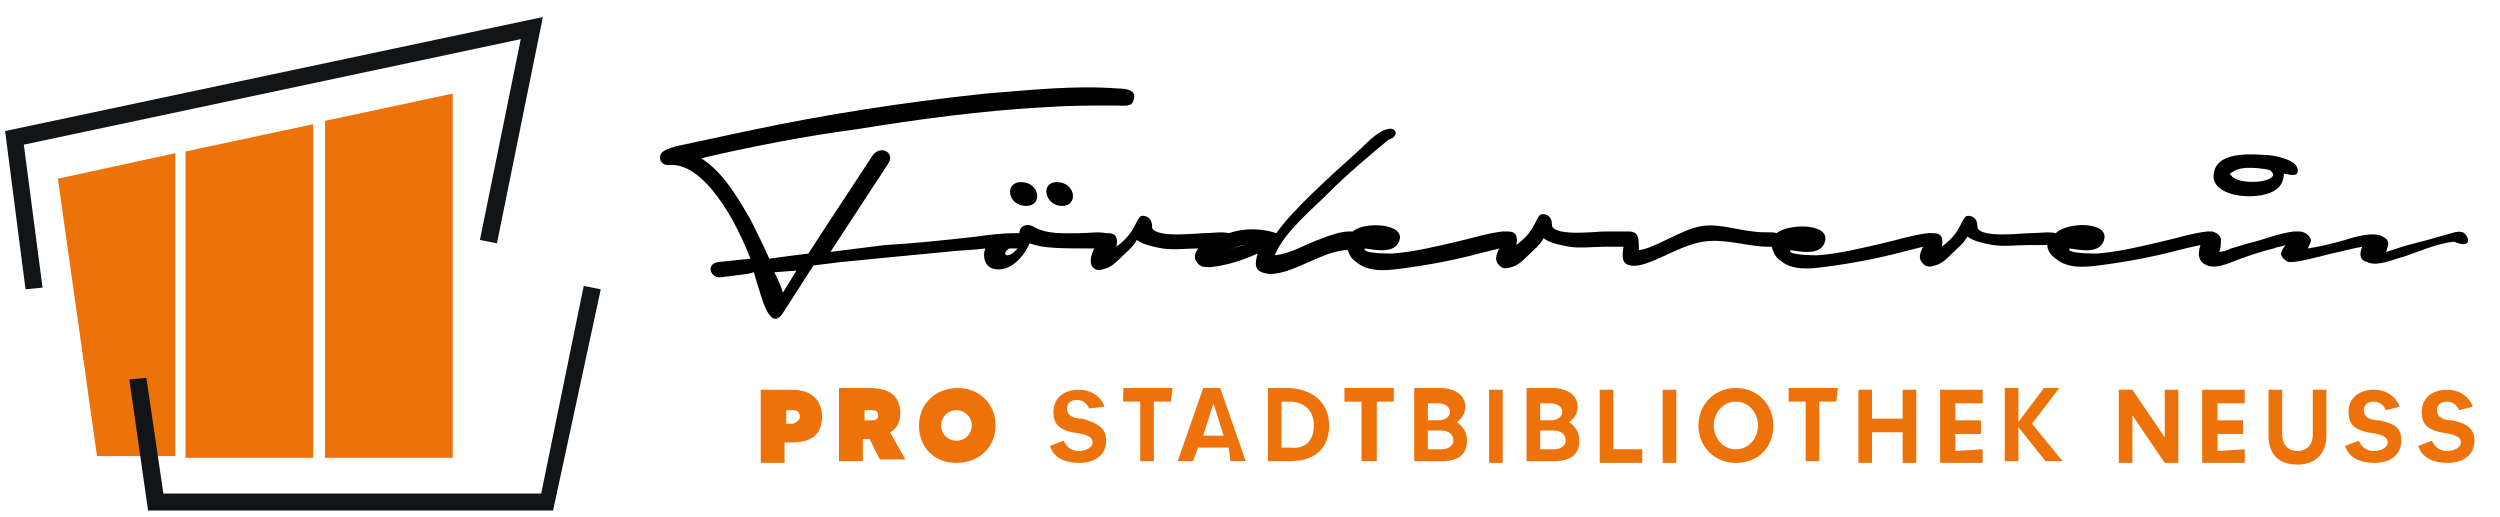<?xml version="1.0" encoding="UTF-8"?>
<!-- Generator: Adobe Illustrator 27.0.1, SVG Export Plug-In . SVG Version: 6.00 Build 0)  -->
<svg xmlns="http://www.w3.org/2000/svg" xmlns:xlink="http://www.w3.org/1999/xlink" version="1.1" id="Ebene_1" x="0px" y="0px" viewBox="0 0 146.9 30.4" style="enable-background:new 0 0 146.9 30.4;" xml:space="preserve">
<style type="text/css">
	.st0{fill-rule:evenodd;clip-rule:evenodd;fill:#ED720A;}
	.st1{fill:#121517;}
	.st2{fill:#ED720A;}
</style>
<g>
	<g>
		<g>
			<path class="st0" d="M26.6,5.5v21.4h-7.5V7.1L26.6,5.5z"></path>
		</g>
		<g>
			<path class="st0" d="M10.3,9v17.8H5.7L3.4,10.5L10.3,9z"></path>
		</g>
		<g>
			<path class="st0" d="M18.4,7.3v19.6h-7.5v-18L18.4,7.3z"></path>
		</g>
		<g>
			<g>
				<path class="st1" d="M32.5,30H8.7l-1.1-7.7l1-0.1l1,6.8h22.2l2.5-12.2l1,0.2L32.5,30z M1.5,17L0.3,7.7L31.9,1l-2.7,13.3l-1-0.2      l2.4-11.8L1.4,8.5l1.1,8.4L1.5,17z"></path>
			</g>
		</g>
	</g>
	<g>
		<path d="M62.4,12.1c1,0,0.8-1.4-0.3-1.4C61.1,10.7,61.4,12.1,62.4,12.1z"></path>
		<path d="M60.3,12.1c1,0,0.8-1.4-0.3-1.4C59,10.7,59.2,12.1,60.3,12.1z"></path>
		<path d="M133.9,11c0.2-0.2,0.3-0.5,0.3-0.8c0.5,0.1,0.9,0.2,0.8-0.3c-0.1-0.5-1.3-0.8-2-0.8c-1.3-0.1-2.7,0-2.9,1    C129.7,11.7,133.1,11.9,133.9,11z M131.2,10.1c0.5-0.4,1.8-0.2,2.2-0.1c0.2,0.2,0.2,0.3,0.1,0.4c-0.4,0.4-2.1,0.4-2.4-0.1    C131,10.2,131,10.2,131.2,10.1z"></path>
		<path d="M144.8,13.7c-0.3-0.2-0.7,0-1.1,0.1c-0.7,0.2-1.4,0.4-2.2,0.6c-0.4,0.1-0.9,0.3-1.3,0.4c0.2-0.5,0.2-0.7-0.2-0.9    c-0.5-0.3-1.6,0-2.2,0.2c-0.7,0.2-1.5,0.4-2.2,0.5c0.2-0.4,0.3-0.5,0-0.8c-0.1-0.1-0.3-0.2-0.5-0.2c0,0-0.1,0-0.1,0    c-0.1,0-0.1,0-0.2,0c-0.9,0.1-1.8,0.5-2.7,0.7c-0.3,0.1-0.7,0.2-1,0.3c-0.2,0.1-0.5,0.2-0.7,0.2c0.1-0.2,0.1-0.5,0.1-0.6    c0-0.1,0-0.2,0-0.2c-0.1-0.2-0.2-0.3-0.5-0.4c-0.1,0-0.2,0-0.3,0c-0.9,0.1-1.8,0.4-2.7,0.6c-1.3,0.3-2.5,0.6-3.8,0.7    c-0.2,0-1.8,0-1.6-0.3c0.7,0.1,1.7,0.3,2-0.4c0.5-1.2-2.1-1.2-2.8-0.5l0,0c-0.4-0.1-1,0-1.5,0c-0.5,0-2.8,0.3-3.1-0.3    c0-0.4-0.1-0.6-0.4-0.7c-0.4-0.1-0.4,0.2-0.7,0.7c-0.2,0.4-0.6,0.8-1,1.1c0.1-0.5,0-0.8-0.5-0.8c0,0-0.1,0-0.1,0    c-0.1,0-0.1,0-0.2,0c-0.9,0.1-1.8,0.4-2.7,0.6c-1.3,0.3-2.5,0.6-3.8,0.7c-0.2,0-1.8,0-1.6-0.3c0.7,0.1,1.7,0.3,2-0.4    c0.5-1.2-2.1-1.2-2.8-0.6c-0.3-0.1-0.7,0-1.4-0.1c-1-0.1-2.1-0.5-3.1-0.3c-1.1,0.2-2.7,1.3-3.6,1.4c0-0.7,0-1.1-0.6-1.1    c0,0-0.1,0-0.1,0c-0.4,0-1,0-1.3,0c-0.5,0-2.8,0.3-3.1-0.3c0-0.4-0.1-0.6-0.4-0.7c-0.4-0.1-0.4,0.2-0.7,0.7    c-0.2,0.4-0.6,0.8-1,1.1c0.1-0.5,0-0.8-0.5-0.8c0,0-0.1,0-0.1,0c-0.1,0-0.1,0-0.2,0c-0.9,0.1-1.8,0.4-2.7,0.6    c-1.3,0.3-2.5,0.6-3.8,0.7c-0.2,0-1.8,0-1.6-0.3c0.7,0.1,1.7,0.3,2-0.4c0.5-1.1-2.1-1.2-2.7-0.6c-0.1,0-0.2,0-0.2,0    c-0.5,0-1.1,0.2-1.6,0.4c-0.9,0.3-1.8,0.9-2.8,1c0.6-1.4,2.1-2.6,3.2-3.7c1.1-1.1,2.3-2.1,3.5-3.1C82.3,8,82,7.4,81.5,7.6    C81,7.7,80.4,8.3,80,8.7c-2,1.8-4.1,3.7-5,5c-0.9-0.3-1.9-0.3-2.8,0c-0.4-0.1-1,0-1.4,0c-0.5,0-2.8,0.3-3.1-0.3    c0-0.4-0.1-0.6-0.4-0.7c-0.4-0.1-0.4,0.2-0.7,0.7c-0.2,0.4-0.6,0.8-1,1.1c0.1-0.5,0-0.8-0.5-0.8c0,0-0.1,0-0.1,0    c-0.5-0.1-1,0-1.5,0c-0.9,0-2,0.1-2.8-0.4c-0.4-0.2-0.8,0-0.8,0.4c0,0-0.1,0-0.1,0c-0.1,0-0.1,0-0.2,0c-0.7,0-1.5,0.1-2.2,0.2    c-1.8,0.2-3.6,0.4-5.4,0.5l-3.2,0.4l3.4-5.2c0.4-0.6-0.4-1.1-0.9-0.5l-2.5,3.8l-1.3,2c-0.8,0.1-1.6,0.2-2.3,0.3    c-0.3-0.7-0.7-1.5-1.1-2.3c-0.7-1.2-1.6-2.8-2.9-3.6c3-0.7,6.1-1.3,9.1-1.7C54,7,57.7,6.5,61.4,6.3c1.4-0.1,2.7-0.1,4.1-0.1    c0.6,0,1,0.1,1.1-0.3c0.2-0.5-0.2-0.7-0.9-0.7c-2.6-0.2-5.2,0.1-7.8,0.3c-4.7,0.5-9.3,1.2-14,2.2c-1.4,0.3-2.8,0.6-4.2,0.9    c-0.6,0.2-1,0.3-0.9,0.8c0.1,0.2,0.2,0.3,0.5,0.3c1-0.1,1.9,0.7,2.5,1.4c1,1.2,1.7,2.6,2.3,4.1l-1.9,0.2c-0.7,0.1-0.5,0.9,0.1,0.9    l1.6-0.2l0.4-0.1l0.2,0.7c0.2,0.5,0.7,2.9,1.5,1.7l1.8-2.8l1.6-0.2c2-0.2,4.1-0.4,6.2-0.6c0.8-0.1,1.6-0.1,2.3-0.2    c-0.2,0.5,0,1.1,0.5,1.2c0.9,0.2,1.7-0.6,2.1-1.5c0.8,0.3,1.8,0.3,3.8,0.3c-0.2,0.4-0.3,0.8-0.1,1.1c0.2,0.2,0.4,0.2,0.7,0.1    c0.4-0.1,0.7-0.4,1-0.7c0.3-0.3,0.7-0.6,0.9-1c0.4,0.3,1,0.4,1.5,0.5c0.7,0.1,1.4,0,2.1,0c-0.2,0.3-0.3,0.6,0,0.9    c0.2,0.2,0.4,0.2,0.7,0.2c1-0.1,1.9-0.4,2.8-0.8c-0.2,0.7-0.2,1.1,0.7,1.2c0.8,0,1.6-0.4,2.3-0.7c0.7-0.3,1.3-0.6,2.1-0.7    c0.1,0,0.2,0,0.2,0c0.1,0.3,0.2,0.5,0.5,0.7c0.7,0.6,1.7,0.5,2.5,0.4c1.6-0.2,3.2-0.5,4.7-0.9c0.4-0.1,0.8-0.2,1.2-0.3    c-0.2,0.4-0.3,0.7,0,1c0.2,0.2,0.4,0.2,0.7,0.1c0.4-0.1,0.7-0.4,1-0.7c0.3-0.3,0.7-0.6,0.9-1c0.4,0.3,1,0.4,1.5,0.5    c0.7,0.1,1.4,0,2.1,0c0.4,0,0.8,0,1.1,0c-0.1,0.6-0.1,1,0.4,1.1c1,0.2,2.8-1.2,4.3-1.4c1.3-0.2,2.6,0.3,3.8,0.3c0.1,0,0.1,0,0.2,0    c0.1,0.3,0.2,0.6,0.5,0.8c0.7,0.6,1.7,0.5,2.5,0.4c1.6-0.2,3.2-0.5,4.7-0.9c0.4-0.1,0.8-0.2,1.2-0.3c-0.2,0.4-0.3,0.7,0,1    c0.2,0.2,0.4,0.2,0.7,0.1c0.4-0.1,0.7-0.4,1-0.7c0.3-0.3,0.7-0.6,0.9-1c0.4,0.3,1,0.4,1.5,0.5c0.7,0.1,1.4,0,2.1,0    c0.4,0,0.8,0,1.1,0c0,0.3,0.2,0.6,0.5,0.8c0.7,0.6,1.7,0.5,2.5,0.4c1.6-0.2,3.2-0.5,4.7-0.9c0.4-0.1,0.8-0.2,1.3-0.3    c-0.2,0.6-0.1,1,0.4,1.2c0.5,0.2,1.2-0.1,1.7-0.3c0.8-0.3,1.4-0.5,2.2-0.7c0.2-0.1,0.5-0.1,0.7-0.2c-0.3,0.4-0.4,0.6,0,0.9    c0.1,0.1,0.2,0.1,0.3,0.1c0.5,0,1.6-0.3,2.4-0.5c0.5-0.1,1.2-0.3,1.8-0.4c-0.2,0.5-0.1,0.8,0.3,0.9c0.6,0.3,1.6-0.2,2.1-0.3    c0.9-0.3,2-0.8,3-0.9C145.1,14.6,145.2,14.1,144.8,13.7z M46,17.2c-0.1-0.4-0.3-0.8-0.5-1.2l1.3-0.1L46,17.2z M59.2,15    c-0.2,0-0.2-0.2,0.1-0.4c0.2,0,0.3,0,0.5,0C59.6,14.8,59.4,15,59.2,15z M73,14.4c0.1,0,0.3,0,0.4-0.1c-0.7,0.2-1.3,0.4-1.6,0.5    C72.1,14.7,72.7,14.5,73,14.4z"></path>
	</g>
	<g>
		<path class="st2" d="M48.3,24.5c0,1.1-0.7,1.5-1.8,1.5h-0.4v1.2h-1.4v-4.3h1.8C47.7,22.9,48.3,23.5,48.3,24.5z M47,24.5    c0-0.2-0.1-0.4-0.4-0.4h-0.4v0.8h0.4C46.8,24.8,47,24.7,47,24.5z"></path>
		<path class="st2" d="M51.1,25.8h-0.4v1.3h-1.4v-4.3h1.8c1.2,0,1.8,0.5,1.8,1.5c0,0.5-0.2,0.9-0.6,1.1l0.9,1.6h-1.5L51.1,25.8z     M50.8,24.7h0.4c0.3,0,0.4-0.1,0.4-0.3c0-0.2-0.1-0.3-0.4-0.3h-0.4V24.7z"></path>
		<path class="st2" d="M58.5,25c0,1.3-1,2.2-2.3,2.2S54,26.3,54,25c0-1.3,1-2.2,2.3-2.2C57.5,22.8,58.5,23.7,58.5,25z M57.1,25    c0-0.5-0.4-0.9-0.9-0.9c-0.5,0-0.9,0.4-0.9,0.9c0,0.5,0.4,0.9,0.9,0.9C56.7,25.9,57.1,25.5,57.1,25z"></path>
		<path class="st2" d="M65,25.9c0,0.7-0.5,1.3-1.6,1.3c-0.8,0-1.5-0.3-1.7-1l0.8-0.3c0.1,0.2,0.3,0.6,0.9,0.6c0.4,0,0.8-0.2,0.8-0.5    c0-0.4-0.5-0.5-1.2-0.6c-0.9-0.2-1.1-0.6-1.1-1.2c0-0.8,0.6-1.3,1.5-1.3c0.7,0,1.3,0.4,1.5,1L64,24c-0.1-0.2-0.3-0.5-0.7-0.5    c-0.4,0-0.6,0.2-0.6,0.5c0,0.5,0.5,0.6,0.9,0.6C64.6,24.9,65,25.2,65,25.9z"></path>
		<path class="st2" d="M68.8,23.6h-1v3.5h-0.8v-3.5h-1v-0.8h2.9L68.8,23.6L68.8,23.6z"></path>
		<path class="st2" d="M72.2,26.3h-1.8l-0.3,0.8h-0.9l1.5-4.3h1l1.5,4.3h-0.9L72.2,26.3z M71.9,25.6l-0.6-1.9l-0.6,1.9H71.9z"></path>
		<path class="st2" d="M78.1,25c0,1.3-0.8,2.1-2.3,2.1h-1.3v-4.3h1.3C77.2,22.9,78.1,23.7,78.1,25z M77.2,25c0-1-0.7-1.4-1.4-1.4    h-0.5v2.7h0.5C76.6,26.4,77.2,26,77.2,25z"></path>
		<path class="st2" d="M81.9,23.6h-1v3.5H80v-3.5h-1v-0.8h2.9V23.6z"></path>
		<path class="st2" d="M86.2,25.9c0,0.8-0.5,1.2-1.5,1.2h-1.6v-4.3h1.5c1,0,1.5,0.5,1.5,1.1c0,0.4-0.2,0.7-0.5,0.9v0    C86,25.1,86.2,25.4,86.2,25.9z M83.9,23.6v1.1h0.6c0.4,0,0.7-0.2,0.7-0.5s-0.3-0.5-0.7-0.5H83.9z M85.4,25.9    c0-0.4-0.3-0.6-0.7-0.6h-0.8v1.1h0.8C85.1,26.4,85.4,26.2,85.4,25.9z"></path>
		<path class="st2" d="M88.3,22.9v4.3h-0.8v-4.3H88.3z"></path>
		<path class="st2" d="M92.8,25.9c0,0.8-0.5,1.2-1.5,1.2h-1.6v-4.3h1.5c1,0,1.5,0.5,1.5,1.1c0,0.4-0.2,0.7-0.5,0.9v0    C92.6,25.1,92.8,25.4,92.8,25.9z M90.5,23.6v1.1h0.6c0.4,0,0.7-0.2,0.7-0.5s-0.3-0.5-0.7-0.5H90.5z M92,25.9    c0-0.4-0.3-0.6-0.7-0.6h-0.8v1.1h0.8C91.7,26.4,92,26.2,92,25.9z"></path>
		<path class="st2" d="M96.5,26.4v0.8H94v-4.3h0.8v3.5H96.5z"></path>
		<path class="st2" d="M98.5,22.9v4.3h-0.8v-4.3H98.5z"></path>
		<path class="st2" d="M104.2,25c0,1.3-0.9,2.2-2.2,2.2s-2.2-1-2.2-2.2s0.9-2.2,2.2-2.2C103.3,22.8,104.2,23.8,104.2,25z M103.3,25    c0-0.7-0.5-1.4-1.3-1.4s-1.3,0.7-1.3,1.4s0.5,1.4,1.3,1.4S103.3,25.7,103.3,25z"></path>
		<path class="st2" d="M107.9,23.6h-1v3.5h-0.8v-3.5h-1v-0.8h2.9L107.9,23.6L107.9,23.6z"></path>
		<path class="st2" d="M112.6,22.9v4.3h-0.8v-1.8H110v1.8h-0.8v-4.3h0.8v1.7h1.8v-1.7H112.6z"></path>
		<path class="st2" d="M116.5,26.4v0.8H114v-4.3h2.5v0.8h-1.6v1h1.5v0.8h-1.5v1L116.5,26.4L116.5,26.4z"></path>
		<path class="st2" d="M120.2,27.1l-1.6-2v2h-0.8v-4.3h0.8v2l1.5-2h0.9l-1.6,2.1l1.8,2.2H120.2z"></path>
		<path class="st2" d="M128,22.9v4.3h-0.8l-1.9-2.8v2.8h-0.8v-4.3h0.8l1.9,2.8v-2.8H128z"></path>
		<path class="st2" d="M131.9,26.4v0.8h-2.5v-4.3h2.5v0.8h-1.6v1h1.5v0.8h-1.5v1L131.9,26.4L131.9,26.4z"></path>
		<path class="st2" d="M136.7,22.9v2.7c0,1-0.6,1.7-1.7,1.7c-1.1,0-1.7-0.6-1.7-1.7v-2.7h0.8v2.6c0,0.7,0.4,1,0.9,1    c0.5,0,0.9-0.3,0.9-1v-2.6H136.7z"></path>
		<path class="st2" d="M141.1,25.9c0,0.7-0.5,1.3-1.6,1.3c-0.8,0-1.5-0.3-1.7-1l0.8-0.3c0.1,0.2,0.3,0.6,0.9,0.6    c0.4,0,0.8-0.2,0.8-0.5c0-0.4-0.5-0.5-1.2-0.6c-0.9-0.2-1.1-0.6-1.1-1.2c0-0.8,0.6-1.3,1.5-1.3c0.7,0,1.3,0.4,1.5,1l-0.8,0.2    c-0.1-0.2-0.3-0.5-0.7-0.5c-0.4,0-0.6,0.2-0.6,0.5c0,0.5,0.5,0.6,0.9,0.6C140.8,24.9,141.1,25.2,141.1,25.9z"></path>
		<path class="st2" d="M145.4,25.9c0,0.7-0.5,1.3-1.6,1.3c-0.8,0-1.5-0.3-1.7-1l0.8-0.3c0.1,0.2,0.3,0.6,0.9,0.6    c0.4,0,0.8-0.2,0.8-0.5c0-0.4-0.5-0.5-1.2-0.6c-0.9-0.2-1.1-0.6-1.1-1.2c0-0.8,0.6-1.3,1.5-1.3c0.7,0,1.3,0.4,1.5,1l-0.8,0.2    c-0.1-0.2-0.3-0.5-0.7-0.5c-0.4,0-0.6,0.2-0.6,0.5c0,0.5,0.5,0.6,0.9,0.6C145,24.9,145.4,25.2,145.4,25.9z"></path>
	</g>
</g>
</svg>
